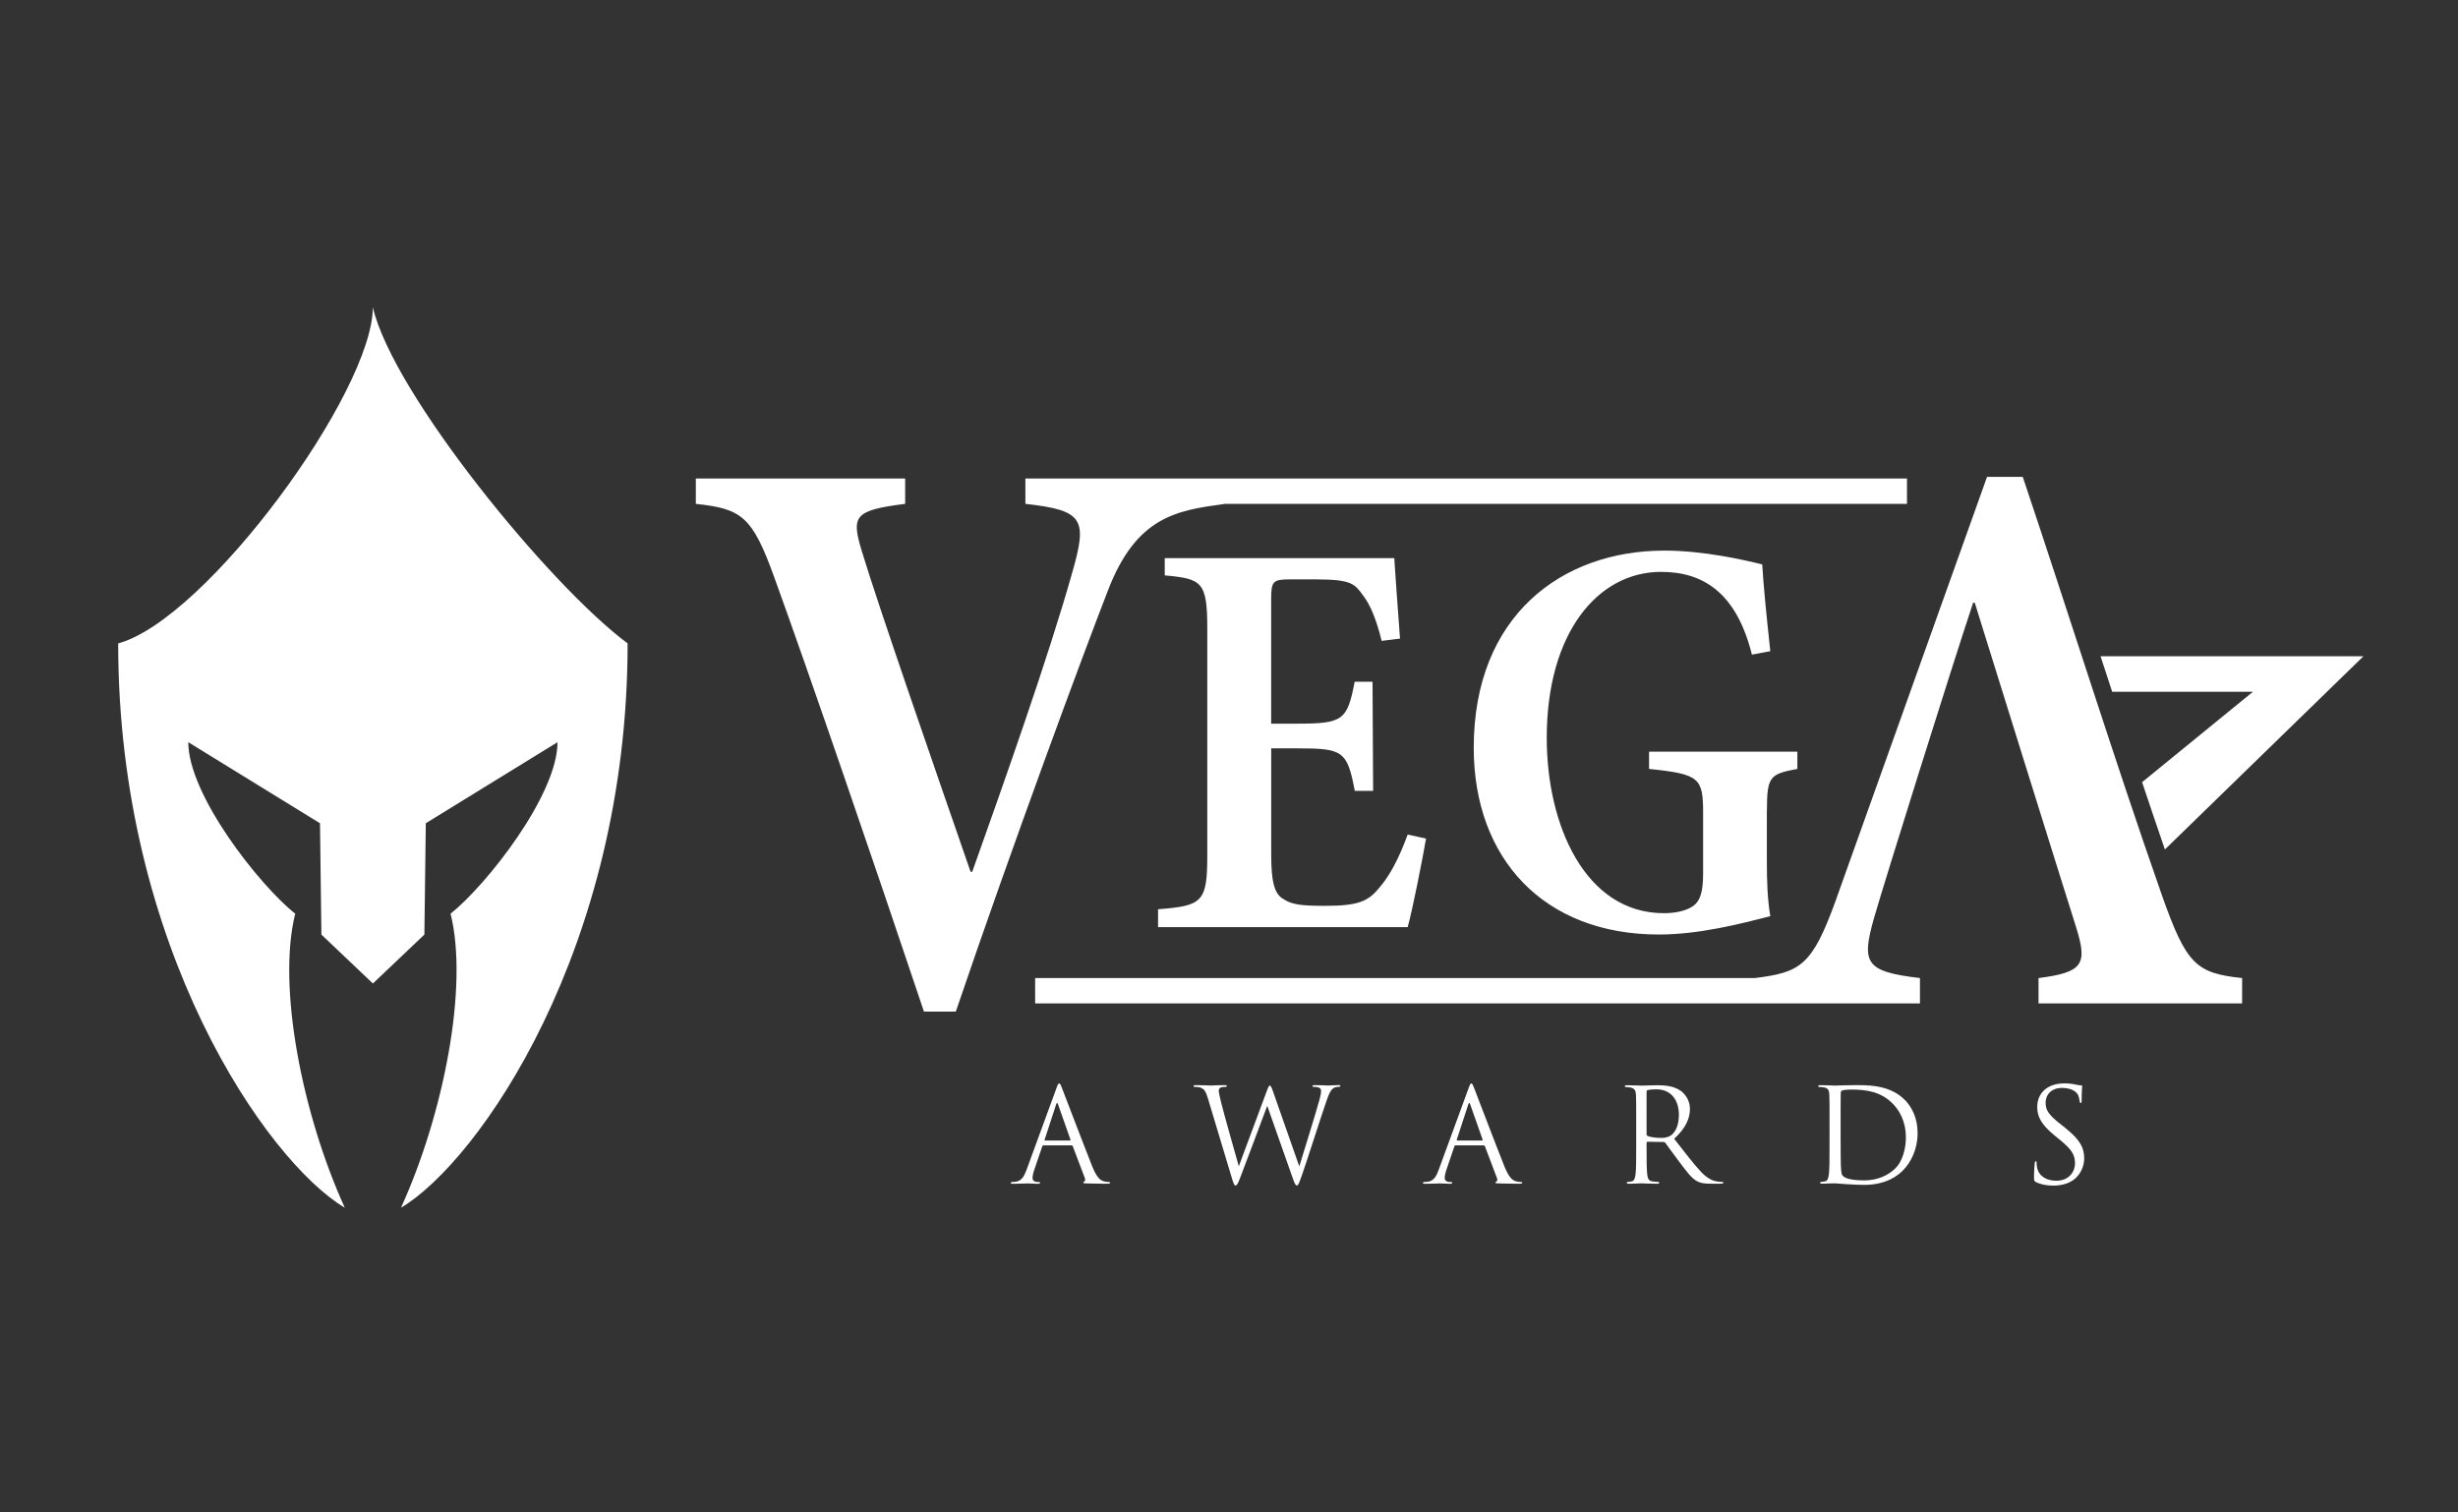 <svg width="104" height="64" viewBox="0 0 104 64" fill="none" xmlns="http://www.w3.org/2000/svg">
<rect x="0" y="0" width="104" height="64" fill="#333333" stroke="none"/>
<g clip-path="url(#clip0_227_693)">
<path d="M74.757 34.317V36.408C74.757 37.283 74.782 38.062 74.903 38.767C73.589 39.108 71.864 39.544 70.184 39.544C65.321 39.544 62.355 36.335 62.355 31.64C62.355 26.072 66.068 23.299 70.42 23.299C72.075 23.299 73.759 23.687 74.561 23.883C74.609 24.71 74.732 25.974 74.903 27.556L74.125 27.701C73.469 25.074 72.057 24.199 70.282 24.199C67.607 24.199 65.444 26.776 65.444 31.226C65.444 34.921 67.073 38.642 70.405 38.642C70.891 38.642 71.33 38.544 71.621 38.351C71.912 38.155 72.06 37.792 72.06 36.989V34.435C72.06 32.928 71.937 32.758 69.773 32.537V31.808H76.048V32.537C74.88 32.755 74.76 32.853 74.76 34.312L74.757 34.317ZM48.998 38.476V39.231H59.56C59.755 38.549 60.191 36.338 60.337 35.485L59.56 35.315C59.196 36.312 58.805 37.042 58.391 37.528C57.905 38.135 57.499 38.331 56.065 38.331C55.067 38.331 54.661 38.283 54.297 38.04C53.909 37.822 53.786 37.285 53.786 36.142V31.667H54.889C56.809 31.667 57.005 31.765 57.321 33.467H58.098L58.073 28.847H57.318C57.003 30.476 56.832 30.622 54.887 30.622H53.784V25.369C53.784 24.592 53.856 24.517 54.586 24.517H55.679C57.186 24.517 57.318 24.713 57.657 25.174C57.998 25.613 58.241 26.244 58.459 27.119L59.236 27.022C59.139 25.758 59.018 24.031 58.993 23.617H49.281V24.347C50.86 24.492 51.081 24.615 51.081 26.608V36.215C51.081 38.185 50.863 38.331 48.99 38.476H48.998ZM15.775 13C15.775 16.587 8.723 26.224 5 27.225C5 40.128 11.305 49.153 14.589 51.106C12.794 47.165 11.719 41.755 12.491 38.664C10.969 37.453 7.966 33.635 7.966 31.406L13.539 34.836L13.599 39.547L15.778 41.617L17.956 39.547L18.016 34.836L23.589 31.406C23.589 33.635 20.584 37.453 19.064 38.664C19.836 41.755 18.761 47.165 16.966 51.106C20.25 49.153 26.555 40.128 26.555 27.225C23.253 24.775 16.61 16.64 15.775 13ZM91.597 35.947L100 27.769H88.876C89.039 28.27 89.205 28.771 89.368 29.273H95.322L90.634 33.099C90.955 34.059 91.276 35.009 91.599 35.947H91.597ZM51.841 21.321H80.686V20.248H43.385V21.321C45.877 21.596 46.014 21.977 45.358 24.261C44.355 27.824 42.417 33.292 41.136 36.889H41.066C39.544 32.494 37.19 25.715 36.465 23.326C36.017 21.84 36.119 21.596 38.298 21.321V20.248H29.441V21.321C31.379 21.529 31.827 21.84 32.762 24.434C34.181 28.343 36.984 36.508 39.093 42.806H40.441C42.828 35.784 45.839 27.653 46.877 24.988C48.088 21.84 49.795 21.599 51.836 21.321H51.841ZM56.632 45.917C56.461 45.917 56.223 45.934 56.185 45.934C56.135 45.934 55.904 45.917 55.624 45.917C55.559 45.917 55.531 45.927 55.531 45.954C55.531 45.977 55.553 45.992 55.581 45.992C55.834 45.992 55.895 46.057 55.895 46.157C55.895 46.23 55.889 46.305 55.834 46.511C55.641 47.218 55.135 48.817 54.974 49.356L53.866 46.195C53.801 46.007 53.766 45.937 53.728 45.937C53.696 45.937 53.673 45.965 53.59 46.19L52.415 49.351C52.327 49.043 51.753 47.017 51.67 46.664C51.615 46.421 51.565 46.228 51.565 46.157C51.565 46.087 51.602 46.042 51.638 46.025C51.703 45.992 51.808 45.992 51.853 45.992C51.881 45.992 51.908 45.987 51.908 45.954C51.908 45.932 51.886 45.917 51.808 45.917C51.532 45.917 51.289 45.934 51.239 45.934C51.179 45.934 50.876 45.917 50.587 45.917C50.532 45.917 50.499 45.927 50.499 45.954C50.499 45.987 50.522 45.992 50.55 45.992C50.587 45.992 50.725 45.997 50.798 46.025C50.941 46.08 51.013 46.163 51.101 46.456L52.084 49.727C52.194 50.103 52.222 50.164 52.277 50.164C52.332 50.164 52.37 50.103 52.46 49.87C52.658 49.356 53.415 47.338 53.618 46.792L54.704 49.875C54.781 50.091 54.814 50.161 54.869 50.161C54.929 50.161 54.957 50.096 55.1 49.687C55.315 49.071 55.872 47.316 56.115 46.614C56.22 46.31 56.308 46.08 56.474 46.017C56.534 45.995 56.639 45.989 56.662 45.989C56.694 45.989 56.712 45.972 56.712 45.944C56.712 45.922 56.684 45.912 56.634 45.912L56.632 45.917ZM87.38 47.722L87.224 47.602C86.695 47.188 86.552 46.99 86.552 46.674C86.552 46.27 86.851 46.035 87.232 46.035C87.738 46.035 87.889 46.265 87.921 46.328C87.954 46.388 87.987 46.539 87.994 46.604C87.999 46.649 88.004 46.676 88.039 46.676C88.067 46.676 88.077 46.639 88.077 46.549C88.077 46.172 88.099 45.992 88.099 45.965C88.099 45.937 88.089 45.927 88.044 45.927C87.999 45.927 87.956 45.922 87.851 45.899C87.713 45.867 87.553 45.844 87.337 45.844C86.638 45.844 86.197 46.248 86.197 46.837C86.197 47.213 86.329 47.554 86.913 48.033L87.162 48.236C87.635 48.627 87.796 48.847 87.796 49.229C87.796 49.582 87.538 49.963 87.006 49.963C86.638 49.963 86.272 49.808 86.189 49.401C86.171 49.324 86.171 49.246 86.171 49.199C86.171 49.153 86.166 49.138 86.134 49.138C86.106 49.138 86.096 49.166 86.089 49.226C86.084 49.314 86.061 49.534 86.061 49.81C86.061 49.958 86.066 49.981 86.144 50.021C86.37 50.131 86.623 50.169 86.883 50.169C87.182 50.169 87.48 50.103 87.716 49.938C88.097 49.667 88.184 49.249 88.184 49.023C88.184 48.582 88.029 48.241 87.38 47.727V47.722ZM72.917 50.043C72.917 50.076 72.884 50.089 72.784 50.089H72.393C72.085 50.089 71.947 50.061 71.804 49.983C71.566 49.855 71.373 49.587 71.059 49.173C70.829 48.87 70.568 48.502 70.458 48.356C70.435 48.334 70.42 48.324 70.385 48.324L69.706 48.313C69.678 48.313 69.668 48.331 69.668 48.359V48.492C69.668 49.02 69.668 49.457 69.695 49.687C69.713 49.848 69.746 49.968 69.911 49.991C69.989 50.001 70.109 50.013 70.159 50.013C70.192 50.013 70.204 50.031 70.204 50.046C70.204 50.073 70.177 50.091 70.117 50.091C69.813 50.091 69.465 50.073 69.437 50.073C69.432 50.073 69.084 50.091 68.918 50.091C68.858 50.091 68.831 50.081 68.831 50.046C68.831 50.028 68.841 50.013 68.876 50.013C68.926 50.013 68.991 50.003 69.041 49.991C69.151 49.968 69.179 49.848 69.202 49.687C69.229 49.457 69.229 49.02 69.229 48.492V47.521C69.229 46.661 69.229 46.506 69.219 46.331C69.209 46.142 69.164 46.055 68.981 46.017C68.936 46.007 68.843 46 68.793 46C68.77 46 68.748 45.989 68.748 45.967C68.748 45.934 68.775 45.922 68.836 45.922C69.084 45.922 69.432 45.939 69.46 45.939C69.52 45.939 69.939 45.922 70.112 45.922C70.46 45.922 70.829 45.954 71.122 46.165C71.26 46.265 71.503 46.533 71.503 46.915C71.503 47.323 71.332 47.732 70.836 48.188C71.287 48.767 71.663 49.259 71.984 49.6C72.283 49.913 72.518 49.976 72.656 49.996C72.761 50.013 72.839 50.013 72.872 50.013C72.899 50.013 72.922 50.031 72.922 50.046L72.917 50.043ZM71.037 47.198C71.037 46.508 70.673 46.095 70.082 46.095C69.916 46.095 69.768 46.112 69.713 46.127C69.685 46.137 69.668 46.16 69.668 46.193V47.998C69.668 48.025 69.678 48.048 69.706 48.063C69.788 48.113 70.041 48.151 70.285 48.151C70.418 48.151 70.57 48.133 70.698 48.045C70.891 47.912 71.034 47.614 71.034 47.195L71.037 47.198ZM64.413 50.043C64.413 50.076 64.363 50.089 64.303 50.089C64.22 50.089 63.817 50.089 63.435 50.078C63.33 50.073 63.27 50.073 63.27 50.041C63.27 50.018 63.288 50.008 63.308 50.003C63.34 49.993 63.373 49.943 63.34 49.855L62.826 48.499C62.816 48.477 62.804 48.466 62.776 48.466H61.59C61.563 48.466 61.545 48.484 61.535 48.512L61.204 49.487C61.154 49.625 61.127 49.758 61.127 49.855C61.127 49.966 61.232 50.016 61.325 50.016H61.375C61.43 50.016 61.447 50.026 61.447 50.048C61.447 50.081 61.397 50.093 61.347 50.093C61.214 50.093 60.994 50.076 60.934 50.076C60.873 50.076 60.57 50.093 60.309 50.093C60.237 50.093 60.204 50.083 60.204 50.048C60.204 50.026 60.232 50.016 60.282 50.016C60.319 50.016 60.369 50.011 60.415 50.006C60.668 49.973 60.778 49.763 60.878 49.487L62.132 46.062C62.197 45.879 62.22 45.847 62.252 45.847C62.285 45.847 62.307 45.874 62.373 46.045C62.455 46.255 63.323 48.532 63.659 49.371C63.857 49.863 64.017 49.951 64.132 49.983C64.215 50.011 64.303 50.016 64.348 50.016C64.381 50.016 64.408 50.021 64.408 50.048L64.413 50.043ZM62.731 48.223L62.207 46.734C62.179 46.651 62.152 46.651 62.124 46.734L61.638 48.223C61.628 48.251 61.638 48.261 61.656 48.261H62.709C62.736 48.261 62.736 48.243 62.731 48.223ZM46.975 50.043C46.975 50.076 46.924 50.089 46.864 50.089C46.782 50.089 46.378 50.089 45.997 50.078C45.892 50.073 45.831 50.073 45.831 50.041C45.831 50.018 45.849 50.008 45.869 50.003C45.902 49.993 45.934 49.943 45.902 49.855L45.388 48.499C45.378 48.477 45.365 48.466 45.337 48.466H44.152C44.124 48.466 44.107 48.484 44.097 48.512L43.766 49.487C43.715 49.625 43.688 49.758 43.688 49.855C43.688 49.966 43.793 50.016 43.886 50.016H43.936C43.991 50.016 44.009 50.026 44.009 50.048C44.009 50.081 43.959 50.093 43.908 50.093C43.776 50.093 43.555 50.076 43.495 50.076C43.435 50.076 43.131 50.093 42.871 50.093C42.798 50.093 42.765 50.083 42.765 50.048C42.765 50.026 42.793 50.016 42.843 50.016C42.881 50.016 42.931 50.011 42.976 50.006C43.229 49.973 43.339 49.763 43.44 49.487L44.693 46.062C44.758 45.879 44.781 45.847 44.814 45.847C44.846 45.847 44.869 45.874 44.934 46.045C45.017 46.255 45.884 48.532 46.22 49.371C46.418 49.863 46.578 49.951 46.694 49.983C46.776 50.011 46.864 50.016 46.909 50.016C46.942 50.016 46.97 50.021 46.97 50.048L46.975 50.043ZM45.292 48.223L44.768 46.734C44.741 46.651 44.713 46.651 44.686 46.734L44.199 48.223C44.189 48.251 44.199 48.261 44.217 48.261H45.27C45.297 48.261 45.297 48.243 45.292 48.223ZM91.476 37.892C89.481 32.209 87.485 25.831 85.585 20.18H84.073L77.831 37.654L77.673 38.1C76.67 40.868 76.184 41.144 74.248 41.387H43.798V42.46H81.235V41.387C78.919 41.111 78.746 40.765 79.297 38.827C79.713 37.373 82.584 28.205 83.484 25.507H83.554C83.554 25.507 87.498 38.17 87.844 39.241C88.327 40.797 88.154 41.144 86.252 41.387V42.46H94.866V41.387C92.93 41.179 92.514 40.833 91.476 37.892ZM80.601 46.546C80.877 46.832 81.135 47.291 81.135 47.947C81.135 48.642 80.849 49.178 80.538 49.504C80.3 49.752 79.804 50.139 78.866 50.139C78.628 50.139 78.337 50.121 78.099 50.106C77.856 50.089 77.668 50.073 77.64 50.073C77.63 50.073 77.535 50.073 77.419 50.078C77.309 50.078 77.181 50.089 77.099 50.089C77.038 50.089 77.011 50.078 77.011 50.043C77.011 50.026 77.021 50.011 77.066 50.011C77.126 50.006 77.171 50.001 77.222 49.988C77.332 49.966 77.359 49.845 77.382 49.685C77.409 49.454 77.409 49.018 77.409 48.489V47.519C77.409 46.659 77.409 46.504 77.4 46.328C77.389 46.14 77.362 46.052 77.179 46.015C77.134 46.005 77.041 45.997 76.991 45.997C76.953 45.997 76.931 45.987 76.931 45.965C76.931 45.932 76.958 45.919 77.018 45.919C77.267 45.919 77.615 45.937 77.643 45.937C77.708 45.937 78.056 45.919 78.387 45.919C78.934 45.919 79.942 45.869 80.598 46.549L80.601 46.546ZM80.638 48.118C80.638 47.419 80.335 46.965 80.109 46.729C79.591 46.183 78.961 46.105 78.307 46.105C78.197 46.105 77.994 46.122 77.948 46.142C77.898 46.165 77.883 46.193 77.883 46.253C77.878 46.441 77.878 47.002 77.878 47.428V48.113C77.878 48.697 77.883 49.206 77.888 49.309C77.893 49.447 77.906 49.667 77.948 49.727C78.021 49.833 78.234 49.948 78.886 49.948C79.4 49.948 79.874 49.76 80.2 49.434C80.486 49.153 80.641 48.624 80.641 48.115L80.638 48.118Z" fill="white"/>
</g>
<defs>
<clipPath id="clip0_227_693">
<rect width="95" height="38.106" fill="white" transform="translate(5 13)"/>
</clipPath>
</defs>
</svg>
